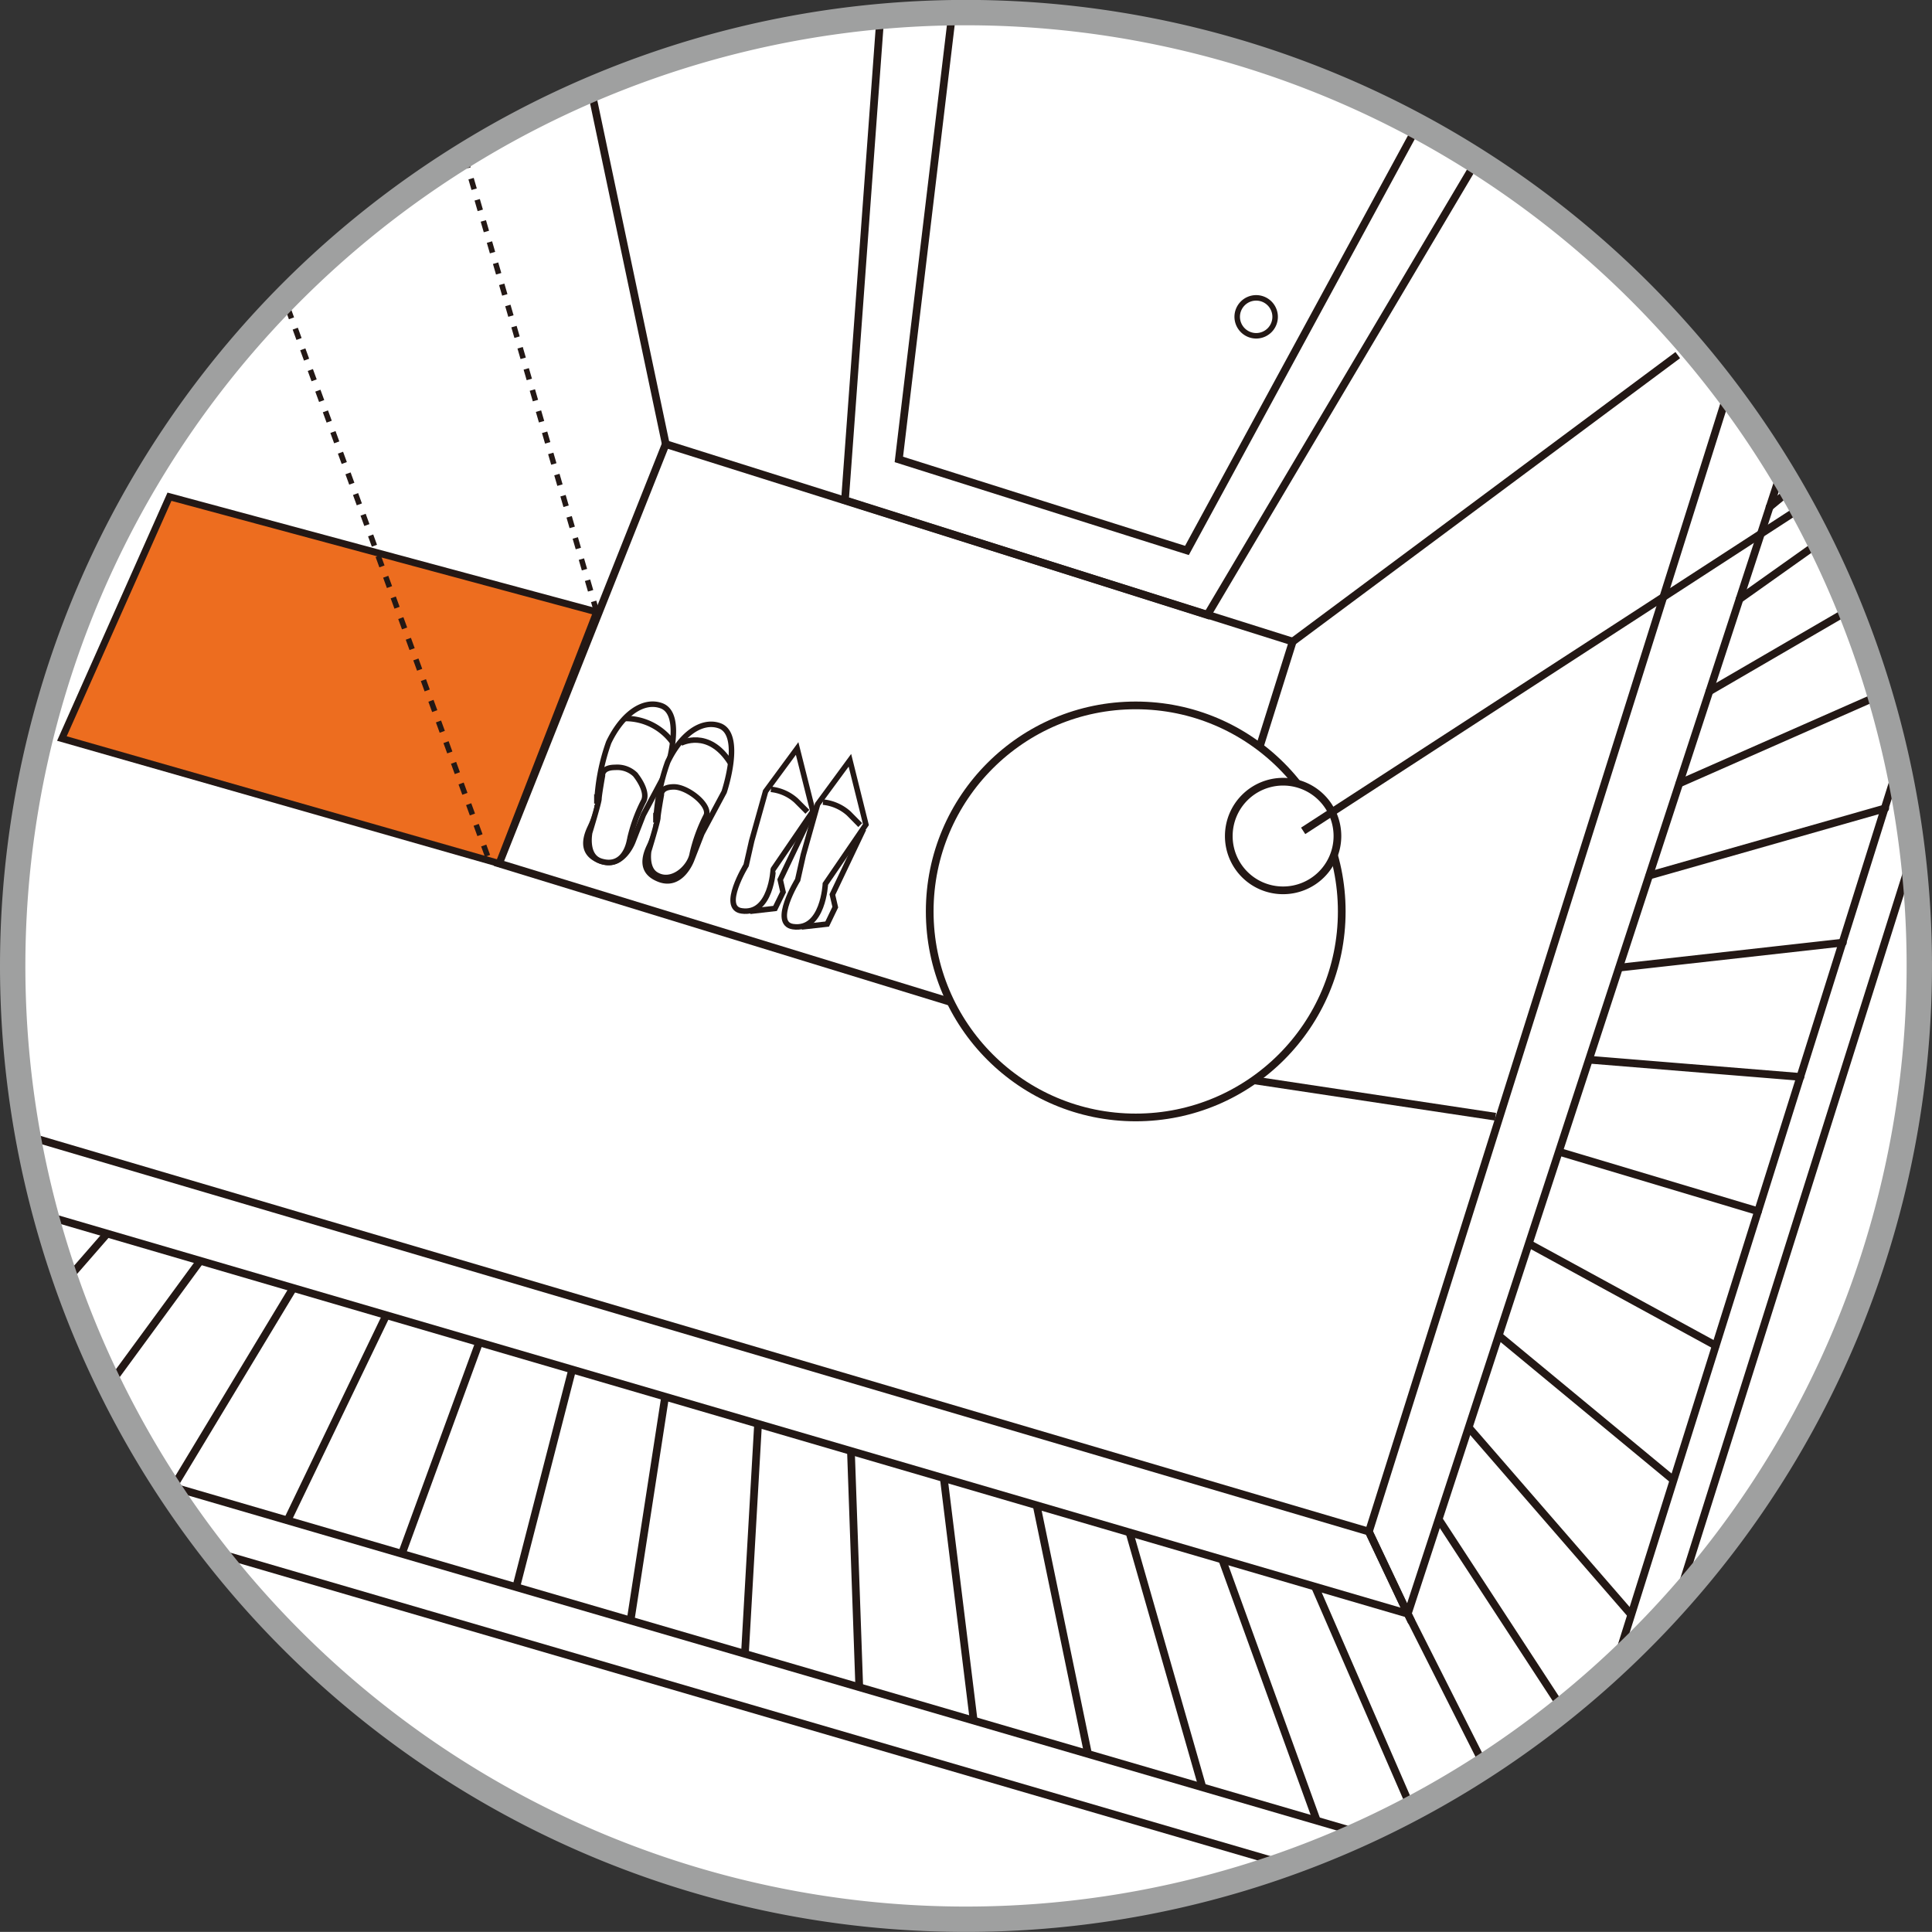 <svg xmlns="http://www.w3.org/2000/svg" xmlns:xlink="http://www.w3.org/1999/xlink" width="96.572" height="96.568" viewBox="0 0 96.572 96.568">
  <rect x="0" y="0" width="96.572" height="96.568" fill="#333333" stroke="none"/>
  <defs>
    <clipPath id="clip-path">
      <path id="パス_21295" data-name="パス 21295" d="M17.95,77.316A47.651,47.651,0,1,0,65.6,29.676,47.654,47.654,0,0,0,17.95,77.316" transform="translate(-17.95 -29.676)" fill="none"/>
    </clipPath>
  </defs>
  <g id="pict_atrium" transform="translate(0.717 0.635)">
    <path id="パス_21259" data-name="パス 21259" d="M17.949,77.316A47.652,47.652,0,1,1,65.6,124.976a47.638,47.638,0,0,1-47.648-47.66" transform="translate(-17.951 -29.677)" fill="#fff"/>
    <g id="グループ_1782" data-name="グループ 1782" clip-path="url(#clip-path)">
      <path id="パス_21260" data-name="パス 21260" d="M69.783,50.373,38.443,40.5,30.109,61.463,63.122,71.589Z" transform="translate(-5.883 -18.937)" fill="none" stroke="#231815" stroke-width="0.385"/>
      <line id="線_685" data-name="線 685" y1="14.32" x2="19.247" transform="translate(63.9 17.116)" fill="none" stroke="#231815" stroke-width="0.385"/>
      <line id="線_686" data-name="線 686" x1="4.935" y1="23.428" transform="translate(27.626 -1.869)" fill="none" stroke="#231815" stroke-width="0.385"/>
      <path id="パス_21261" data-name="パス 21261" d="M129.467,31.621l-28.231,89.833L11.152,95.177" transform="translate(-24.697 -27.746)" fill="none" stroke="#231815" stroke-linecap="round" stroke-linejoin="round" stroke-width="0.385"/>
      <path id="パス_21262" data-name="パス 21262" d="M127.347,37.529,101.8,118.567,11.718,92.286" transform="translate(-24.135 -21.882)" fill="none" stroke="#231815" stroke-linecap="round" stroke-linejoin="round" stroke-width="0.385"/>
      <path id="パス_21263" data-name="パス 21263" d="M19.143,53.905,24.52,41.819l21.357,5.758L40.992,60.151Z" transform="translate(-16.766 -17.625)" fill="#ed6d1f"/>
      <path id="パス_21264" data-name="パス 21264" d="M19.143,53.905,24.52,41.819l21.357,5.758L40.992,60.151Z" transform="translate(-16.766 -17.625)" fill="none" stroke="#231815" stroke-width="0.348"/>
      <path id="パス_21265" data-name="パス 21265" d="M38.788,56.363l2.12-28.957a58.424,58.424,0,0,1,18.534,2.218c6.171,1.727,12.76,6.671,12.76,6.671L56.9,62.1Z" transform="translate(2.731 -31.995)" fill="none" stroke="#231815" stroke-width="0.385"/>
      <path id="パス_21266" data-name="パス 21266" d="M40.14,52.944c1.777.56,12.628,3.993,14.4,4.549.932-1.716,10.931-20.118,11.867-21.847a30.634,30.634,0,0,0-9.048-4.74,56.383,56.383,0,0,0-14.324-2.174C42.784,30.855,40.377,50.947,40.14,52.944Z" transform="translate(4.073 -30.614)" fill="none" stroke="#231815" stroke-width="0.385"/>
      <path id="パス_21267" data-name="パス 21267" d="M48.628,37.78a.948.948,0,1,1,.946.95A.953.953,0,0,1,48.628,37.78Z" transform="translate(12.497 -22.58)" fill="none" stroke="#231815" stroke-width="0.275"/>
      <line id="線_687" data-name="線 687" x2="16.797" y2="2.532" transform="translate(57.238 52.652)" fill="none" stroke="#231815" stroke-width="0.385"/>
      <path id="パス_21268" data-name="パス 21268" d="M53.874,102.569,74.528,39.405l-3.19-2.538-19.407,61.6Z" transform="translate(15.776 -22.539)" fill="none" stroke="#231815" stroke-width="0.385"/>
      <line id="線_688" data-name="線 688" x2="7.446" y2="11.403" transform="translate(71.23 75.359)" fill="none" stroke="#231815" stroke-linecap="round" stroke-linejoin="round" stroke-width="0.385"/>
      <line id="線_689" data-name="線 689" x2="8.066" y2="9.293" transform="translate(72.731 70.755)" fill="none" stroke="#231815" stroke-linecap="round" stroke-linejoin="round" stroke-width="0.385"/>
      <line id="線_690" data-name="線 690" x2="8.687" y2="7.185" transform="translate(74.231 66.15)" fill="none" stroke="#231815" stroke-linecap="round" stroke-linejoin="round" stroke-width="0.385"/>
      <line id="線_691" data-name="線 691" x2="9.307" y2="5.077" transform="translate(75.732 61.545)" fill="none" stroke="#231815" stroke-linecap="round" stroke-linejoin="round" stroke-width="0.385"/>
      <line id="線_692" data-name="線 692" x2="9.927" y2="2.969" transform="translate(77.232 56.941)" fill="none" stroke="#231815" stroke-linecap="round" stroke-linejoin="round" stroke-width="0.385"/>
      <line id="線_693" data-name="線 693" x2="10.546" y2="0.859" transform="translate(78.733 52.336)" fill="none" stroke="#231815" stroke-linecap="round" stroke-linejoin="round" stroke-width="0.385"/>
      <line id="線_694" data-name="線 694" y1="1.249" x2="11.166" transform="translate(80.233 46.482)" fill="none" stroke="#231815" stroke-linecap="round" stroke-linejoin="round" stroke-width="0.385"/>
      <line id="線_695" data-name="線 695" y1="3.357" x2="11.785" transform="translate(81.733 39.769)" fill="none" stroke="#231815" stroke-linecap="round" stroke-linejoin="round" stroke-width="0.385"/>
      <line id="線_696" data-name="線 696" y1="5.467" x2="12.405" transform="translate(83.234 33.055)" fill="none" stroke="#231815" stroke-linecap="round" stroke-linejoin="round" stroke-width="0.385"/>
      <line id="線_697" data-name="線 697" y1="7.575" x2="13.025" transform="translate(84.734 26.342)" fill="none" stroke="#231815" stroke-linecap="round" stroke-linejoin="round" stroke-width="0.385"/>
      <line id="線_698" data-name="線 698" y1="9.683" x2="13.644" transform="translate(86.235 19.629)" fill="none" stroke="#231815" stroke-linecap="round" stroke-linejoin="round" stroke-width="0.385"/>
      <line id="線_699" data-name="線 699" y1="11.791" x2="14.266" transform="translate(87.735 12.916)" fill="none" stroke="#231815" stroke-linecap="round" stroke-linejoin="round" stroke-width="0.385"/>
      <line id="線_700" data-name="線 700" y1="13.901" x2="14.886" transform="translate(89.236 6.202)" fill="none" stroke="#231815" stroke-linecap="round" stroke-linejoin="round" stroke-width="0.385"/>
      <path id="パス_21269" data-name="パス 21269" d="M90.328,78.844,15.013,56.634,13.243,59.85l79.028,23.1Z" transform="translate(-22.621 -2.921)" fill="none" stroke="#231815" stroke-width="0.385"/>
      <path id="パス_21270" data-name="パス 21270" d="M40.914,57.352a10.3,10.3,0,1,1,10.3,10.3,10.3,10.3,0,0,1-10.3-10.3" transform="translate(4.841 -12.428)" fill="#fff"/>
      <ellipse id="楕円形_1" data-name="楕円形 1" cx="10.298" cy="10.298" rx="10.298" ry="10.298" transform="translate(45.755 34.625)" fill="none" stroke="#231815" stroke-width="0.385"/>
      <path id="パス_21271" data-name="パス 21271" d="M48.417,51.681a2.715,2.715,0,1,1,2.714,2.72,2.71,2.71,0,0,1-2.714-2.72" transform="translate(12.288 -10.532)" fill="#fff"/>
      <path id="パス_21272" data-name="パス 21272" d="M48.417,51.681a2.715,2.715,0,1,1,2.714,2.72A2.71,2.71,0,0,1,48.417,51.681Z" transform="translate(12.288 -10.532)" fill="none" stroke="#231815" stroke-width="0.385"/>
      <line id="線_701" data-name="線 701" y1="21.043" x2="32.42" transform="translate(64.422 19.853)" fill="none" stroke="#231815" stroke-width="0.385"/>
      <path id="パス_21273" data-name="パス 21273" d="M36.408,54.6l1.247-.143.4-.817-.141-.62,1.524-3.2" transform="translate(0.369 -9.683)" fill="#fff"/>
      <path id="パス_21274" data-name="パス 21274" d="M36.408,54.6l1.247-.143.4-.817-.141-.62,1.524-3.2" transform="translate(0.369 -9.683)" fill="none" stroke="#231815" stroke-width="0.275"/>
      <path id="パス_21275" data-name="パス 21275" d="M36.407,56.252c-1.076-.151.227-2.281.227-2.281l.277-1.221.693-2.471,1.578-2.144.789,3.136-1.983,2.9s-.1,2.3-1.582,2.086" transform="translate(-0.054 -11.356)" fill="#fff"/>
      <path id="パス_21276" data-name="パス 21276" d="M36.407,56.252c-1.076-.151.227-2.281.227-2.281l.277-1.221.693-2.471,1.578-2.144.789,3.136-1.983,2.9S37.885,56.47,36.407,56.252Z" transform="translate(-0.054 -11.356)" fill="none" stroke="#231815" stroke-width="0.275"/>
      <path id="パス_21277" data-name="パス 21277" d="M36.931,49.16a2.221,2.221,0,0,1,1.259.56l.562.564" transform="translate(0.888 -10.339)" fill="none" stroke="#231815" stroke-width="0.275"/>
      <path id="パス_21278" data-name="パス 21278" d="M33.024,54.865c-.6-.221-1-.669-.53-1.666s.343-1.205.343-1.205a10.2,10.2,0,0,1,.592-3.064c.663-1.389,1.706-2.152,2.616-1.835,1.225.416.245,3.341.245,3.341l-1.132,2.122-.516,1.323s-.506,1.389-1.618.984" transform="translate(-3.719 -12.459)" fill="#fff"/>
      <path id="パス_21279" data-name="パス 21279" d="M33.024,54.865c-.6-.221-1-.669-.53-1.666s.343-1.205.343-1.205a10.2,10.2,0,0,1,.592-3.064c.663-1.389,1.706-2.152,2.616-1.835,1.225.416.245,3.341.245,3.341l-1.132,2.122-.516,1.323S34.136,55.27,33.024,54.865Z" transform="translate(-3.719 -12.459)" fill="none" stroke="#231815" stroke-width="0.275"/>
      <path id="パス_21280" data-name="パス 21280" d="M32.949,53.291c.911.295,1.339-.4,1.458-1.106a8.017,8.017,0,0,1,.7-1.915c.233-.52-.434-1.311-.434-1.311a1.3,1.3,0,0,0-.992-.351c-.7,0-.64.412-.64.412s-.175.986-.175,1.16-.464,1.69-.464,1.69-.229,1.16.552,1.421" transform="translate(-3.643 -10.885)" fill="#fff"/>
      <path id="パス_21281" data-name="パス 21281" d="M32.949,53.291c.911.295,1.339-.4,1.458-1.106a8.017,8.017,0,0,1,.7-1.915c.233-.52-.434-1.311-.434-1.311a1.3,1.3,0,0,0-.992-.351c-.7,0-.64.412-.64.412s-.175.986-.175,1.16-.464,1.69-.464,1.69S32.167,53.03,32.949,53.291Z" transform="translate(-3.643 -10.885)" fill="none" stroke="#231815" stroke-width="0.275"/>
      <path id="パス_21282" data-name="パス 21282" d="M33.257,47.383a2.905,2.905,0,0,1,2.385,1.168" transform="translate(-2.758 -12.102)" fill="#fff"/>
      <path id="パス_21283" data-name="パス 21283" d="M33.257,47.383a2.905,2.905,0,0,1,2.385,1.168" transform="translate(-2.758 -12.102)" fill="none" stroke="#231815" stroke-width="0.275"/>
      <path id="パス_21284" data-name="パス 21284" d="M34.5,55.279c-.588-.221-.982-.661-.52-1.642s.335-1.2.335-1.2a10.082,10.082,0,0,1,.588-3.027c.652-1.367,1.68-2.126,2.584-1.815,1.209.42.239,3.31.239,3.31l-1.114,2.082L36.1,54.3s-.5,1.377-1.6.976" transform="translate(-2.246 -11.955)" fill="#fff"/>
      <path id="パス_21285" data-name="パス 21285" d="M34.5,55.279c-.588-.221-.982-.661-.52-1.642s.335-1.2.335-1.2a10.082,10.082,0,0,1,.588-3.027c.652-1.367,1.68-2.126,2.584-1.815,1.209.42.239,3.31.239,3.31l-1.114,2.082L36.1,54.3S35.6,55.68,34.5,55.279Z" transform="translate(-2.246 -11.955)" fill="none" stroke="#231815" stroke-width="0.275"/>
      <path id="パス_21286" data-name="パス 21286" d="M34.219,53.469c.8.514,1.725-.351,1.835-1.038a8.072,8.072,0,0,1,.693-1.9c.231-.516-.921-1.435-1.61-1.435s-.63.4-.63.4-.175.972-.175,1.144-.458,1.666-.458,1.666-.147.833.345,1.156" transform="translate(-2.166 -10.398)" fill="#fff"/>
      <path id="パス_21287" data-name="パス 21287" d="M34.219,53.469c.8.514,1.725-.351,1.835-1.038a8.072,8.072,0,0,1,.693-1.9c.231-.516-.921-1.435-1.61-1.435s-.63.4-.63.4-.175.972-.175,1.144-.458,1.666-.458,1.666S33.727,53.147,34.219,53.469Z" transform="translate(-2.166 -10.398)" fill="none" stroke="#231815" stroke-width="0.275"/>
      <path id="パス_21288" data-name="パス 21288" d="M34.67,48.084s1.379-.747,2.469.972" transform="translate(-1.356 -11.566)" fill="#fff"/>
      <path id="パス_21289" data-name="パス 21289" d="M34.67,48.084s1.379-.747,2.469.972" transform="translate(-1.356 -11.566)" fill="none" stroke="#231815" stroke-width="0.275"/>
      <path id="パス_21290" data-name="パス 21290" d="M37.7,55.05l1.277-.143.406-.845-.145-.63,1.56-3.278" transform="translate(1.652 -9.352)" fill="#fff"/>
      <path id="パス_21291" data-name="パス 21291" d="M37.7,55.05l1.277-.143.406-.845-.145-.63,1.56-3.278" transform="translate(1.652 -9.352)" fill="none" stroke="#231815" stroke-width="0.275"/>
      <path id="パス_21292" data-name="パス 21292" d="M37.7,56.749c-1.1-.163.237-2.335.237-2.335l.281-1.253.713-2.528,1.616-2.2.8,3.214L39.32,54.613s-.108,2.357-1.624,2.136" transform="translate(1.219 -11.065)" fill="#fff"/>
      <path id="パス_21293" data-name="パス 21293" d="M37.7,56.749c-1.1-.163.237-2.335.237-2.335l.281-1.253.713-2.528,1.616-2.2.8,3.214L39.32,54.613S39.213,56.97,37.7,56.749Z" transform="translate(1.219 -11.065)" fill="none" stroke="#231815" stroke-width="0.275"/>
      <path id="パス_21294" data-name="パス 21294" d="M38.237,49.48a2.263,2.263,0,0,1,1.289.568l.572.58" transform="translate(2.184 -10.021)" fill="none" stroke="#231815" stroke-width="0.275"/>
      <line id="線_702" data-name="線 702" x1="13.989" y1="38.363" transform="translate(9.662 3.782)" fill="none" stroke="#231815" stroke-width="0.275" stroke-dasharray="0.55 0.55"/>
      <line id="線_703" data-name="線 703" x1="8.382" y1="28.903" transform="translate(20.729 1.05)" fill="none" stroke="#231815" stroke-width="0.275" stroke-dasharray="0.55 0.55"/>
      <line id="線_704" data-name="線 704" x1="8.211" y2="9.424" transform="translate(-3.504 60.949)" fill="none" stroke="#231815" stroke-width="0.385"/>
      <line id="線_705" data-name="線 705" x1="7.133" y2="9.729" transform="translate(2.213 62.312)" fill="none" stroke="#231815" stroke-width="0.385"/>
      <line id="線_706" data-name="線 706" x1="6.053" y2="10.032" transform="translate(7.931 63.675)" fill="none" stroke="#231815" stroke-width="0.385"/>
      <line id="線_707" data-name="線 707" x1="4.975" y2="10.335" transform="translate(13.648 65.038)" fill="none" stroke="#231815" stroke-width="0.385"/>
      <line id="線_708" data-name="線 708" x1="3.895" y2="10.638" transform="translate(19.366 66.401)" fill="none" stroke="#231815" stroke-width="0.385"/>
      <line id="線_709" data-name="線 709" x1="2.817" y2="10.943" transform="translate(25.083 67.763)" fill="none" stroke="#231815" stroke-width="0.385"/>
      <line id="線_710" data-name="線 710" x1="1.737" y2="11.246" transform="translate(30.801 69.126)" fill="none" stroke="#231815" stroke-width="0.385"/>
      <line id="線_711" data-name="線 711" x1="0.66" y2="11.548" transform="translate(36.518 70.489)" fill="none" stroke="#231815" stroke-width="0.385"/>
      <line id="線_712" data-name="線 712" x2="0.418" y2="11.851" transform="translate(41.816 71.852)" fill="none" stroke="#231815" stroke-width="0.385"/>
      <line id="線_713" data-name="線 713" x2="1.498" y2="12.154" transform="translate(46.455 73.215)" fill="none" stroke="#231815" stroke-width="0.385"/>
      <line id="線_714" data-name="線 714" x2="2.576" y2="12.457" transform="translate(51.093 74.578)" fill="none" stroke="#231815" stroke-width="0.385"/>
      <line id="線_715" data-name="線 715" x2="3.656" y2="12.762" transform="translate(55.732 75.941)" fill="none" stroke="#231815" stroke-width="0.385"/>
      <line id="線_716" data-name="線 716" x2="4.734" y2="13.065" transform="translate(60.37 77.304)" fill="none" stroke="#231815" stroke-width="0.385"/>
      <line id="線_717" data-name="線 717" x2="5.814" y2="13.368" transform="translate(65.009 78.667)" fill="none" stroke="#231815" stroke-width="0.385"/>
      <line id="線_718" data-name="線 718" x2="6.892" y2="13.67" transform="translate(69.648 80.029)" fill="none" stroke="#231815" stroke-width="0.385"/>
    </g>
    <path id="パス_21296" data-name="パス 21296" d="M17.949,77.316A47.652,47.652,0,1,1,65.6,124.976,47.638,47.638,0,0,1,17.949,77.316Z" transform="translate(-18.032 -29.677)" fill="none" stroke="#9fa0a0" stroke-width="1.268"/>
  </g>
</svg>
